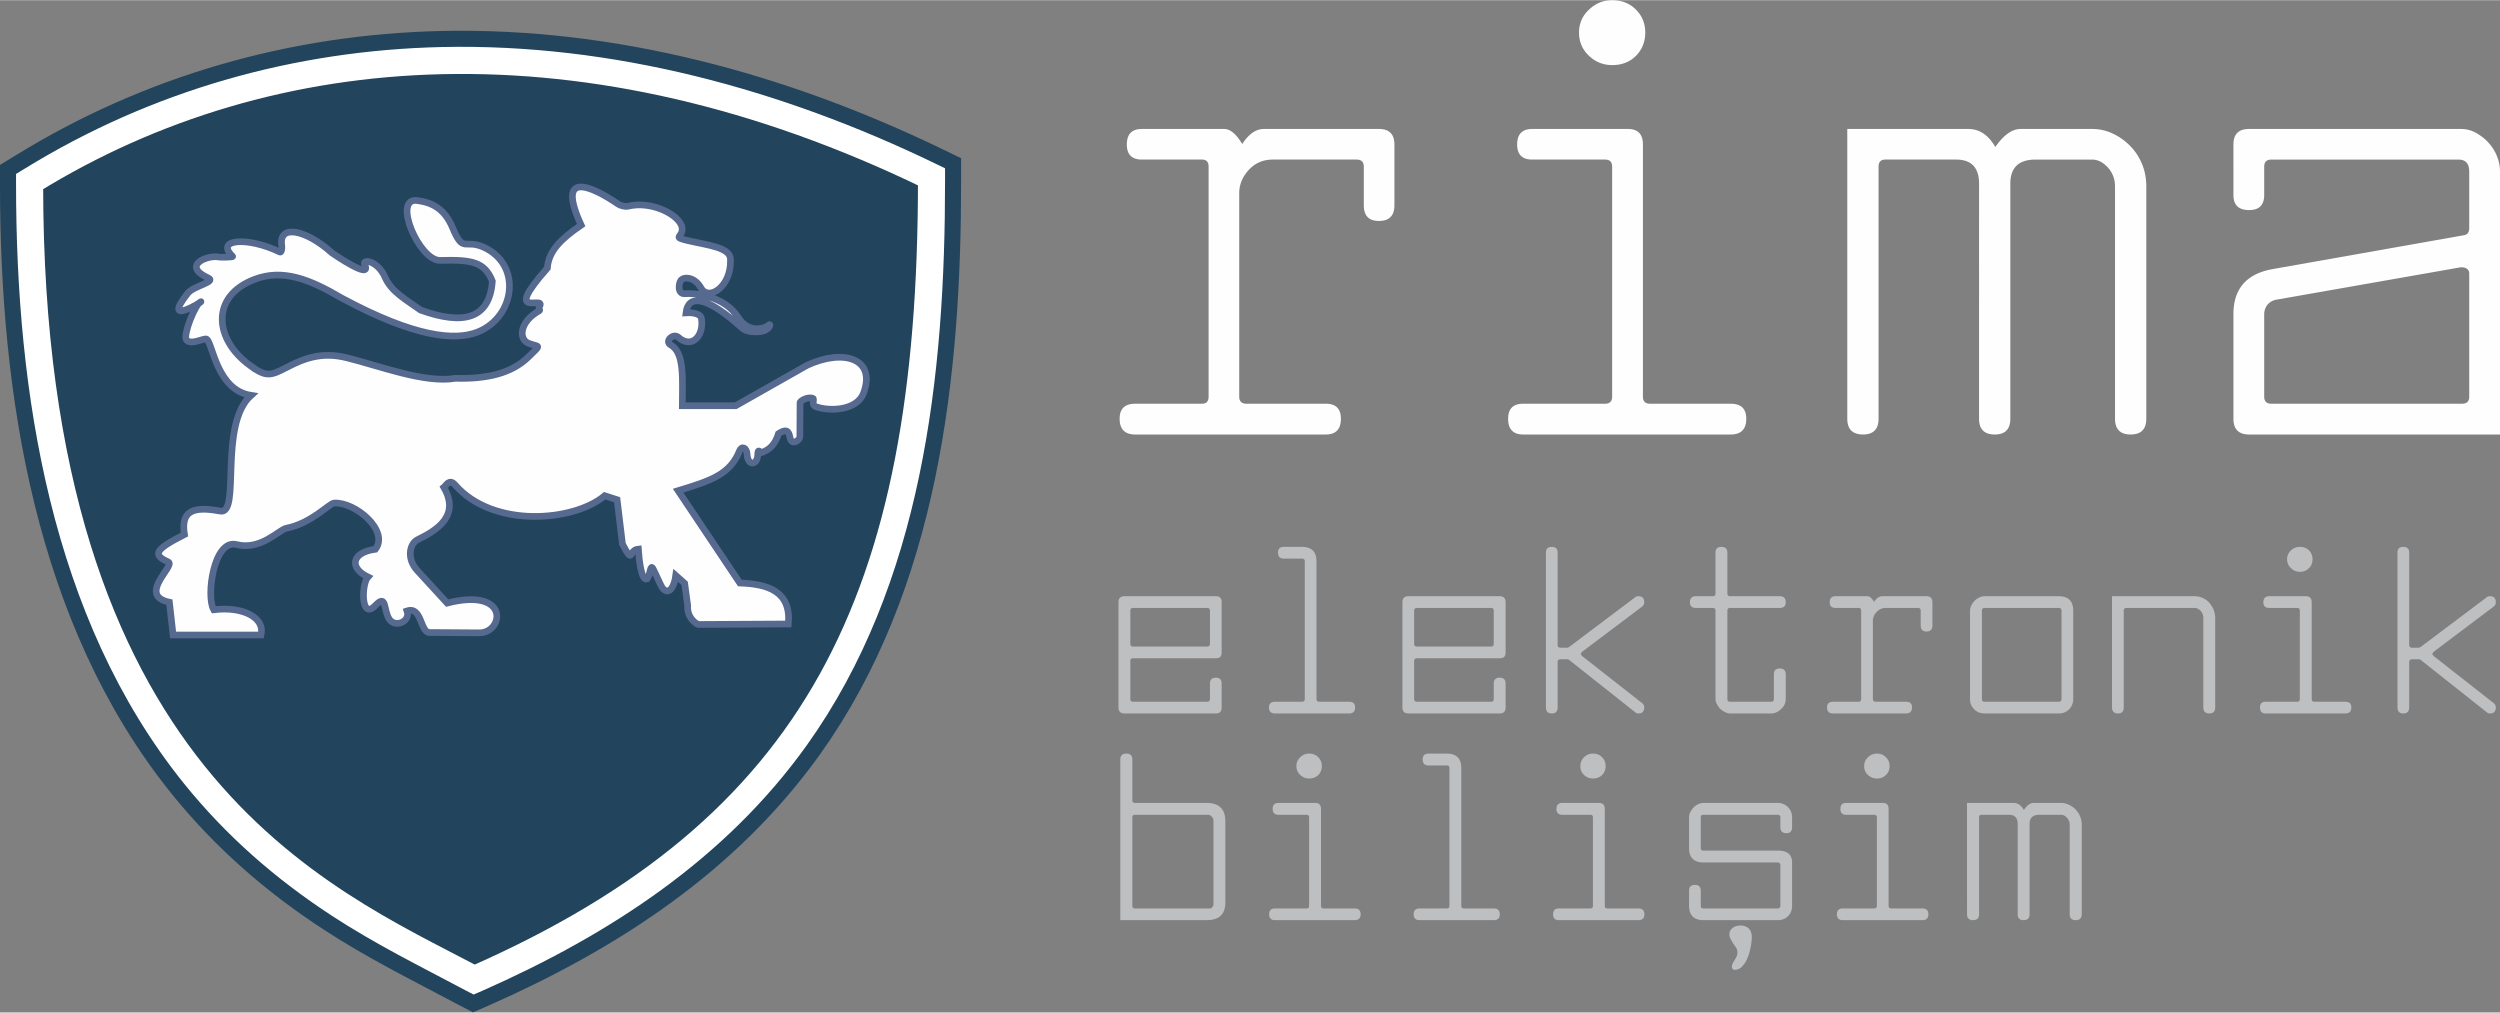 <svg xmlns="http://www.w3.org/2000/svg" width="158" height="64" fill-rule="evenodd" image-rendering="optimizeQuality" shape-rendering="geometricPrecision" viewBox="0 0 1494.9 605.3"><rect x="0" y="0" width="1494.9" height="605.3" fill="#808080" stroke="none"/><g fill-rule="nonzero"><path fill="#fefefe" d="M732 77c3.6 0 7.2 3 10.8 9 3.9-6 8.2-9 13-9h68.7c6.2 0 9.3 3.1 9.3 9.3v36.3c0 6.3-3.1 9.4-9.3 9.4-6 0-9-3.1-9-9.4v-23c0-2.9-1.5-4.3-4.3-4.3h-50c-5.8 0-10.6 2-14.4 6.1s-5.8 8.8-5.8 14V237c0 2.9 1.5 4.3 4.4 4.3h47.4c6 0 9 3 9 9 0 6.2-3 9.4-9 9.4h-114c-6.2 0-9.3-3.2-9.3-9.4 0-6 3.1-9 9.3-9h39.9c2.7 0 4-1.4 4-4.3V99.6c0-2.9-1.3-4.3-4-4.3h-35.9c-6 0-9-3-9-9 0-6.2 3-9.3 9-9.3H732zM964 0c5.8 0 10.5 1.9 14.2 5.6s5.6 8.3 5.6 13.8-1.9 10.2-5.6 13.9-8.4 5.5-14.2 5.5c-5.3 0-9.9-1.8-13.8-5.5-4-3.7-6-8.4-6-13.9s2-10.1 6-13.8C954.1 1.9 958.7 0 964 0zm80.2 250.3c0 6.2-3.1 9.4-9.3 9.4H910.8c-6 0-9-3.2-9-9.4 0-6 3-9 9-9h48.9c2.9 0 4.3-1.4 4.3-4.3V99.6c0-2.9-1.4-4.3-4.3-4.3h-43.5c-6 0-9-3-9-9 0-6.2 3-9.3 9-9.3h57.2c6 0 9 3.1 9 9.3V237c0 2.9 1.4 4.3 4.3 4.3h48.2c6.2 0 9.3 3 9.3 9zM1104.6 77h72.3c6.7 0 12.1 3.6 16.2 10.8 5-7.2 10.1-10.8 15.1-10.8h42.8c4.3 0 8.4.9 12.2 2.7 3.9 1.8 7.3 4.2 10.3 7.2s5.4 6.5 7.2 10.7 2.7 8.9 2.7 13.9v138.8c0 6.2-3.1 9.4-9.4 9.4-6.2 0-9.3-3.2-9.3-9.4V111.5c0-4.6-1.5-8.4-4.3-11.5-2.9-3.1-6-4.7-9.4-4.7h-33.8c-10.1 0-15.1 4.8-15.1 14.4v140.6c0 6.2-3.1 9.4-9.3 9.4-6.3 0-9.4-3.2-9.4-9.4V109.7c0-9.6-4.6-14.4-13.7-14.4h-42.4c-2.6 0-4 1.4-4 4.3v150.7c0 6.2-3.1 9.4-9.3 9.4s-9.4-3.2-9.4-9.4V77zm366.9 0c3.1 0 6.1.7 9 2.3 2.8 1.6 5.4 3.5 7.5 5.9a26.41 26.41 0 0 1 5.1 8.1c1.2 3 1.8 6.1 1.8 9.2v157.2h-150c-6.3 0-9.4-3.2-9.4-9.4v-62.6c0-15.1 7.8-24.1 23.4-26.9l114-20.2c2.4-.2 3.6-1.7 3.6-4.3v-33.8c0-4.8-2.1-7.2-6.5-7.2h-111.8c-2.9 0-4.3 1.4-4.3 4.3v16.9c0 6-3 9-9 9-6.3 0-9.4-3-9.4-9V86.3c0-6.2 3.1-9.3 9.4-9.3h126.6zm-110.4 102.1a8.7 8.7 0 0 0-5.4 3.2 9.2 9.2 0 0 0-1.8 5.4V237c0 2.9 1.4 4.3 4.3 4.3h114c2.9 0 4.3-1.4 4.3-4.3v-73.4c0-2.6-1.7-3.9-5-3.9l-110.4 19.4z"/><path fill="#bdbfc1" d="M727.1 356.4c2.3 0 3.4 1.2 3.4 3.6v30.1c0 2.3-1.1 3.4-3.4 3.4h-49.6c-1.1 0-1.6.6-1.6 1.7v22.6c0 1.1.5 1.7 1.6 1.7h44.3c1.1 0 1.7-.6 1.7-1.7v-9.1c0-2.4 1.2-3.6 3.6-3.6 2.3 0 3.4 1.2 3.4 3.6v14.2c0 2.4-1.1 3.6-3.4 3.6h-54.7c-2.4 0-3.6-1.2-3.6-3.6V360c0-2.4 1.2-3.6 3.6-3.6h54.7zm-3.6 8.7c0-1.1-.6-1.7-1.7-1.7h-44.3c-1.1 0-1.6.6-1.6 1.7v19.7c0 1.1.5 1.7 1.6 1.7h44.3c1.1 0 1.7-.6 1.7-1.7v-19.7zm55-38.2c5.8 0 8.7 2.9 8.7 8.7v82.2c0 1.1.6 1.7 1.7 1.7h17.8c2.4 0 3.6 1.1 3.6 3.4 0 2.4-1.2 3.6-3.6 3.6h-44.3c-2.4 0-3.6-1.2-3.6-3.6 0-2.3 1.2-3.4 3.6-3.4h16.1c1.2 0 1.7-.6 1.7-1.7v-82.2c0-1.1-.5-1.7-1.7-1.7h-10.9c-2.3 0-3.4-1.2-3.4-3.6 0-2.3 1.1-3.4 3.4-3.4h10.9zm118.3 29.5c2.3 0 3.5 1.2 3.5 3.6v30.1c0 2.3-1.2 3.4-3.5 3.4h-49.5c-1.1 0-1.7.6-1.7 1.7v22.6c0 1.1.6 1.7 1.7 1.7h44.3c1.1 0 1.6-.6 1.6-1.7v-9.1c0-2.4 1.2-3.6 3.6-3.6 2.3 0 3.5 1.2 3.5 3.6v14.2c0 2.4-1.2 3.6-3.5 3.6h-54.6c-2.4 0-3.6-1.2-3.6-3.6V360c0-2.4 1.2-3.6 3.6-3.6h54.6zm-3.6 8.7c0-1.1-.5-1.7-1.6-1.7h-44.3c-1.1 0-1.7.6-1.7 1.7v19.7c0 1.1.6 1.7 1.7 1.7h44.3c1.1 0 1.6-.6 1.6-1.7v-19.7zm34.7-38.2c2.3 0 3.5 1.1 3.5 3.4v55.1c0 1.2.6 1.8 1.7 1.8h4.1c.1 0 .3-.1.5-.2.1-.1.3-.1.5-.2l39.6-29.8c.4-.4 1-.6 1.9-.6 2.3 0 3.5 1.2 3.5 3.6 0 1.2-.6 2.2-1.8 3l-35.2 26.5c-.6.7-1 1.2-1 1.5 0 .2.4.6 1 1.3l35.2 27.6c1.2.8 1.8 1.8 1.8 2.9 0 2.5-1.2 3.7-3.5 3.7-.8 0-1.4-.2-1.9-.7l-39.5-31.3c-.4-.3-.8-.4-1.1-.4h-3.8c-1.3 0-2 .5-2 1.6v27.2c0 2.4-1.2 3.6-3.5 3.6s-3.5-1.2-3.5-3.6v-92.6c0-2.3 1.2-3.4 3.5-3.4zm96.3 29.5c1.1 0 1.6-.6 1.6-1.7v-24.4c0-2.3 1.2-3.4 3.5-3.4 2.4 0 3.6 1.1 3.6 3.4v24.4c0 1.1.5 1.7 1.6 1.7h29.7c2.4 0 3.6 1.2 3.6 3.6 0 2.3-1.2 3.4-3.6 3.4h-29.7c-1.1 0-1.6.6-1.6 1.7v52.7c0 1.1.5 1.7 1.6 1.7h24.6c1.1 0 1.6-.6 1.6-1.7v-14.6c0-2.4 1.2-3.6 3.5-3.6 2.4 0 3.6 1.2 3.6 3.6v14.6c0 2.4-.9 4.4-2.8 6.1-1.8 1.7-3.8 2.6-5.9 2.6h-24.6c-1 0-2-.3-3-.8a12.59 12.59 0 0 1-2.8-1.9 9.5 9.5 0 0 1-2-2.8c-.6-1-.9-2.1-.9-3.2v-52.7c0-1.1-.5-1.7-1.6-1.7h-10.1c-2.4 0-3.6-1.1-3.6-3.4 0-2.4 1.2-3.6 3.6-3.6h10.1zm92.3 0c1.4 0 2.8 1.1 4.1 3.4 1.5-2.3 3.2-3.4 5-3.4h26.4c2.3 0 3.5 1.2 3.5 3.6v13.9c0 2.4-1.2 3.6-3.5 3.6s-3.5-1.2-3.5-3.6v-8.8c0-1.1-.5-1.7-1.6-1.7h-19.2c-2.2 0-4.1.8-5.5 2.4a7.41 7.41 0 0 0-2.3 5.4v46.6c0 1.1.6 1.7 1.7 1.7h18.2c2.3 0 3.5 1.1 3.5 3.4 0 2.4-1.2 3.6-3.5 3.6h-43.7c-2.4 0-3.6-1.2-3.6-3.6 0-2.3 1.2-3.4 3.6-3.4h15.3c1 0 1.5-.6 1.5-1.7v-52.7c0-1.1-.5-1.7-1.5-1.7h-13.8c-2.3 0-3.5-1.1-3.5-3.4 0-2.4 1.2-3.6 3.5-3.6h18.9zm114.5 0c5.8 0 8.7 2.9 8.7 8.7v52.7c0 2.4-.8 4.4-2.3 6.1a8.36 8.36 0 0 1-6.4 2.6h-44.3c-2.5 0-4.6-.8-6.2-2.5a8.14 8.14 0 0 1-2.5-6.2v-52.7c0-1.1.3-2.2.8-3.2s1.1-1.9 1.9-2.7c.8-.9 1.7-1.5 2.8-2 1-.5 2.1-.8 3.2-.8h44.3zm-44.3 7c-1.1 0-1.6.6-1.6 1.7v52.7c0 1.1.5 1.7 1.6 1.7h44.3c1.1 0 1.7-.6 1.7-1.7v-52.7c0-1.1-.6-1.7-1.7-1.7h-44.3zm76.2-7h49.4c1.7 0 3.2.3 4.7 1 1.5.6 2.8 1.5 3.9 2.7s2 2.6 2.7 4.2c.6 1.6 1 3.4 1 5.3v53.3c0 2.4-1.2 3.6-3.5 3.6-2.4 0-3.6-1.2-3.6-3.6v-53.3c0-1.7-.5-3.2-1.6-4.4s-2.3-1.8-3.6-1.8h-40.7c-1.1 0-1.7.6-1.7 1.7v57.8c0 2.4-1.1 3.6-3.4 3.6-2.4 0-3.6-1.2-3.6-3.6v-66.5zm112.3-29.5c2.2 0 4.1.7 5.5 2.1s2.1 3.2 2.1 5.3-.7 3.9-2.1 5.3a7.24 7.24 0 0 1-5.5 2.2 7.25 7.25 0 0 1-5.3-2.2 7.03 7.03 0 0 1-2.3-5.3 7.03 7.03 0 0 1 2.3-5.3c1.5-1.4 3.3-2.1 5.3-2.1zm30.8 96c0 2.4-1.2 3.6-3.6 3.6h-47.6c-2.3 0-3.4-1.2-3.4-3.6 0-2.3 1.1-3.4 3.4-3.4h18.8c1.1 0 1.6-.6 1.6-1.7v-52.7c0-1.1-.5-1.7-1.6-1.7h-16.7c-2.3 0-3.5-1.1-3.5-3.4 0-2.4 1.2-3.6 3.5-3.6h21.9c2.3 0 3.5 1.2 3.5 3.6v57.8c0 1.1.5 1.7 1.6 1.7h18.5c2.4 0 3.6 1.1 3.6 3.4zm31.1-96c2.3 0 3.5 1.1 3.5 3.4v55.1c0 1.2.6 1.8 1.7 1.8h4.1a.76.76 0 0 0 .4-.2c.2-.1.4-.1.6-.2L1487 357c.4-.4 1-.6 1.9-.6 2.3 0 3.5 1.2 3.5 3.6 0 1.2-.6 2.2-1.8 3l-35.2 26.5c-.6.7-1 1.2-1 1.5 0 .2.4.6 1 1.3l35.2 27.6c1.2.8 1.8 1.8 1.8 2.9 0 2.5-1.2 3.7-3.5 3.7-.8 0-1.4-.2-1.9-.7l-39.5-31.3c-.4-.3-.8-.4-1.1-.4h-3.8c-1.3 0-2 .5-2 1.6v27.2c0 2.4-1.2 3.6-3.5 3.6s-3.5-1.2-3.5-3.6v-92.6c0-2.3 1.2-3.4 3.5-3.4zM673.5 450.5c2.4 0 3.6 1.2 3.6 3.5v24.4c0 1.1.5 1.6 1.5 1.6h42.8c7.6 0 11.3 3.7 11.3 10.9v48.6c0 7.1-3.7 10.6-11.2 10.6h-51.6V454c0-2.3 1.2-3.5 3.6-3.5zm52.1 90v-50.1c0-.7-.4-1.5-1-2.2-.7-.7-1.3-1.1-1.8-1.1h-44.2c-1 0-1.5.5-1.5 1.6v52.8c0 1.1.5 1.6 1.5 1.6h44.9c.9 0 1.6-.7 2.1-2.1v-.5zm57.2-90a7.39 7.39 0 0 1 7.6 7.5c0 2.1-.7 3.9-2.1 5.3a7.7 7.7 0 0 1-5.5 2.1c-2 0-3.8-.7-5.3-2.1a7.03 7.03 0 0 1-2.3-5.3 7.03 7.03 0 0 1 2.3-5.3 7.25 7.25 0 0 1 5.3-2.2zm30.8 96.1c0 2.3-1.2 3.5-3.6 3.5h-47.6c-2.3 0-3.5-1.2-3.5-3.5s1.2-3.5 3.5-3.5h18.8c1.1 0 1.6-.5 1.6-1.6v-52.8c0-1.1-.5-1.6-1.6-1.6h-16.7c-2.3 0-3.5-1.2-3.5-3.5 0-2.4 1.2-3.6 3.5-3.6h21.9c2.3 0 3.5 1.2 3.5 3.6v57.9c0 1.1.5 1.6 1.6 1.6H810c2.4 0 3.6 1.2 3.6 3.5zm51.5-96.1c5.8 0 8.7 2.9 8.7 8.7v82.3c0 1.1.5 1.6 1.6 1.6h17.8c2.4 0 3.6 1.2 3.6 3.5s-1.2 3.5-3.6 3.5h-44.3c-2.4 0-3.6-1.2-3.6-3.5s1.2-3.5 3.6-3.5h16.2c1.1 0 1.6-.5 1.6-1.6v-82.3c0-1.1-.5-1.6-1.6-1.6h-10.9c-2.3 0-3.5-1.2-3.5-3.6 0-2.3 1.2-3.5 3.5-3.5h10.9zm87.4 0c2.3 0 4.1.7 5.5 2.2 1.4 1.4 2.1 3.2 2.1 5.3s-.7 3.9-2.1 5.3-3.2 2.1-5.5 2.1c-2 0-3.7-.7-5.3-2.1-1.5-1.4-2.2-3.2-2.2-5.3s.7-3.9 2.2-5.3c1.6-1.5 3.3-2.2 5.3-2.2zm30.8 96.1c0 2.3-1.2 3.5-3.6 3.5h-47.6c-2.3 0-3.4-1.2-3.4-3.5s1.1-3.5 3.4-3.5h18.8c1.1 0 1.6-.5 1.6-1.6v-52.8c0-1.1-.5-1.6-1.6-1.6h-16.7c-2.3 0-3.5-1.2-3.5-3.5 0-2.4 1.2-3.6 3.5-3.6h21.9c2.3 0 3.5 1.2 3.5 3.6v57.9c0 1.1.5 1.6 1.6 1.6h18.5c2.4 0 3.6 1.2 3.6 3.5zm79.6-66.6c2.4 0 4.5.8 6.2 2.5 1.7 1.6 2.5 3.7 2.5 6.2v5.8c0 2.4-1.1 3.6-3.4 3.6-2.4 0-3.6-1.2-3.6-3.6v-5.8c0-1.1-.6-1.6-1.7-1.6h-44.3c-1.1 0-1.6.5-1.6 1.6V507c0 1 .5 1.5 1.6 1.5h44.5c5.7 0 8.5 2.4 8.5 7.1v25.9c0 2.3-.7 4.4-2.3 6.1s-3.7 2.5-6.4 2.5h-44.3c-5.7 0-8.6-2.9-8.6-8.6v-8.9c0-2.4 1.1-3.6 3.5-3.6 2.3 0 3.5 1.2 3.5 3.6v8.9c0 1.1.5 1.6 1.6 1.6h44.3c1.1 0 1.7-.5 1.7-1.6v-24.3c0-1-.6-1.6-1.7-1.6h-44.3c-5.7 0-8.6-2.9-8.6-8.6v-18.3c0-1.1.2-2.1.7-3.1a13.79 13.79 0 0 1 1.9-2.8c.8-.8 1.7-1.5 2.8-2s2.1-.8 3.2-.8h44.3zm-22 73.3c1.8 0 3.4.6 4.7 1.7 1.2 1.2 1.9 2.8 1.9 4.9 0 2.3-.3 4.7-.8 7a34.43 34.43 0 0 1-2 6.4c-.9 2-2 3.5-3.2 4.7a5.88 5.88 0 0 1-4.1 1.8c-1.2 0-1.8-.6-1.8-1.8 0-.7.2-1.4.5-2.1.3-.6.7-1.2 1.1-1.9.4-.6.8-1.3 1.2-2.1.3-.8.5-1.7.5-2.7a4.75 4.75 0 0 0-.7-2.5c-.5-.8-1.1-1.7-1.7-2.5-.6-.9-1.1-1.8-1.6-2.7-.5-1-.8-1.9-.8-2.9 0-1.5.6-2.8 1.9-3.8 1.2-1 2.8-1.5 4.9-1.5zm81.4-102.8c2.2 0 4 .7 5.4 2.2 1.5 1.4 2.2 3.2 2.2 5.3s-.7 3.9-2.2 5.3a7.31 7.31 0 0 1-5.4 2.1c-2 0-3.8-.7-5.3-2.1-1.6-1.4-2.3-3.2-2.3-5.3s.7-3.9 2.3-5.3a7.25 7.25 0 0 1 5.3-2.2zm30.8 96.1c0 2.3-1.2 3.5-3.6 3.5h-47.6c-2.3 0-3.5-1.2-3.5-3.5s1.2-3.5 3.5-3.5h18.7c1.1 0 1.7-.5 1.7-1.6v-52.8c0-1.1-.6-1.6-1.7-1.6h-16.7c-2.3 0-3.4-1.2-3.4-3.5 0-2.4 1.1-3.6 3.4-3.6h22c2.3 0 3.4 1.2 3.4 3.6v57.9c0 1.1.6 1.6 1.7 1.6h18.5c2.4 0 3.6 1.2 3.6 3.5zm23.1-66.6h27.8c2.5 0 4.6 1.4 6.2 4.2 1.9-2.8 3.8-4.2 5.8-4.2h16.4c1.7 0 3.2.4 4.7 1.1s2.8 1.6 3.9 2.7a13.17 13.17 0 0 1 3.8 9.5v53.3c0 2.3-1.2 3.5-3.6 3.5s-3.6-1.2-3.6-3.5v-53.3c0-1.8-.5-3.2-1.6-4.4s-2.3-1.8-3.6-1.8h-13c-3.8 0-5.8 1.8-5.8 5.5v54c0 2.3-1.2 3.5-3.6 3.5-2.3 0-3.5-1.2-3.5-3.5v-54c0-3.7-1.8-5.5-5.3-5.5h-16.3c-1 0-1.5.5-1.5 1.6v57.9c0 2.3-1.2 3.5-3.6 3.5s-3.6-1.2-3.6-3.5V480z"/></g><g stroke-miterlimit="22.93" stroke-width="9.6"><path fill="#fff" stroke="#22445d" d="M276.1 596.3c-27.3-14.5-54.1-27.7-80.1-44.7-34.2-22.3-64.2-48.5-89.9-80.4C25.6 371.1 4.8 235.1 4.8 110.3v-9.1l7.7-4.7c76.3-46.9 162.3-71.3 251.8-73.3C367.1 21 468.6 48.6 560.8 93.1l9.1 4.4v10.2c.1 117.1-13.6 242.8-83.7 340.8-49.4 68.9-119.3 114.4-196 148.3l-7.2 3.1-6.9-3.6z"/><path fill="#22445d" stroke="#fff" d="M21 110.3c142.1-87.4 330-100.7 532.7-2.6.1 250.8-68.7 385.4-270 474.3C194.1 534.6 21 464.3 21 110.3z"/></g><path fill="#fefefe" stroke="#56698f" stroke-miterlimit="22.93" stroke-width="4" d="M149.6 218.5c-21.7-15.7-23.8-41.6 2.7-51.6 16.6-6.3 32.5-.3 52 11.2 44.2 23.8 68.1 25.6 81.4 20.3 22.3-8.9 26.7-40.2 3.5-50.7-11.5-5.1-12.1 3.9-18.6-11.7-4.8-11.4-12.2-15-21-16.2-15.3-2.1 1 36.1 13.6 35.8 18.8-.5 26.6.8 31.2 12.4-1.6 22.7-17.4 26.5-42.9 17.3-8.5-6.1-17.5-10.9-21.3-19.7-4.2-9.8-13.9-11.3-12.1-7.4 4.7 9.7-19.2-6.8-19.6-7.1-15.6-14-32.1-17.4-30-4.3.2 1.6-.2 4.2-1.1 3.8-19.4-9.4-39.1-7.8-28.3 2.6.5.5-7.5.6-8.2.4-6.5-1.5-22.8 5-6.4 12.5 5.1 2.3-8.7 4.7-12.2 9.1-16.4 20.7 9.6 4.5 7.8 5.1-3.2 1-10.7 19.8-8.7 22.7 2.6 3.7 10.9-1.3 12.2-.3 3.7 2.7 6 30.4 26.5 33.6-19.7 17.7-5.9 71.6-18.4 69.2-16.9-3.2-23.6.3-21.4 14-17.7 9-19.3 12.1-9.7 16.4 4.7 2.1-18.9 19.9.7 24.1l2.2 19.6h52.6c2.5-10.4-10.9-17.3-28.3-15.1-4.7-8 0-42.4 13.6-39 14.5 3.7 25.4-8.8 29.7-9.7 15.3-3 25.7-14.9 28.7-15.1 12.6-.8 33.1 16.5 24.7 27.6-14.3 1.9-15.9 11.1-4.5 16.6-3.9 4.2-4.3 26.2 4.4 17.1 7.1-7.5 4.7 2.9 8.5 8.3 3.6 5.1 12.7 1.2 10.5-5.1 8.9-3 7.9 12.9 13.4 12.9l29.8.2c14.6.1 18.7-27.5-19.2-17.8L249.5 341c-6.4-6.9-4.7-16 .2-18.4 12.1-5.9 25.4-14.5 15.7-31.3 1.4-1.1 3.2-5.4 6.7-1.5 22.8 26.2 71.1 22 89.5 6.5l7.4 2.4 3.2 26.5c6.8 12.9 3.3 3.6 9.5 3 .4 5.5 1.6 19.4 5.3 17.9 2-3 1.8-9.2 3.5-6.1 1.3 2.4 4.7 10.3 5.6 11.5 3.9 4.7 7.1-.7 8-7.5l5.3 4.7 1.8 13.3c-.6 8.1 6.5 11.8 6.7 11.3l53.5-.3c1.8-19.7-12.4-23.9-29-24.5l-36.9-55.2c20.1-6.1 31.1-9.9 36.7-23.8 1.3-3.3 4.3-1.9 4.5 1.8.3 7.5 6.2 6.9 6.4.6 0-4.6 1.6-1 2.5-1.4 2.8-1.3 7.3-2.9 9.9-11.3 6.3-4.1 6.3.4 7 2.8 1.1 4.3 5.5 1.3 5.8-.8l.1-20.4c-.3-1 4.4-3.9 7.7-2.7 1.1.4-1.2 3.9 1.8 5 8.8 3 24.7 2.1 28.5-8.2 7.6-20.7-12-26.7-33.8-16.6l-42.7 24.2H408c0-15.7 1.5-31.7-7-36.4-3.7-2.1 1.4-7 4.4-4.7 8.3 7.6 15.8-.9 14-11.2-.6-3.2-6.7-3.5-9.2-3.3 1.3-11.1 12.2-10.2 33.5 9.1 3.3 3.1 11.1 2.6 13.6 1.5 3.6-1.7 3.5-4.3 2.4-3.3-2.2 2.2-12 5.3-18.1-4.3-8.6-13.6-27.4-14.9-31.8-14.4-5 .5-3.9-6.3-2.7-7.9 2-2.6 8.5-1.9 12 4.4 4.5 8.2 18.2-.5 17.7-16.7.4-7.5-13.7-8.8-25.3-11.5-10-2.4-3.2-1.7-3.6-7.4-.6-7.5-17.8-16.8-32.4-13.2-1.6.4-4.7-.4-5.9-1.3-15.8-10.8-37.4-20.6-22.1 12.6-12.1 8.3-19.5 15.5-20.2 25.7-27.8 31.5-.4 15.8-4.7 22.9-1 1.6.9 2-.3 2.7-11.7 6.5-12.5 17.2-5.9 19.5 6.3 2.3 7.6.2-.6 8.2-10 9.7-24.8 13.1-43.5 12.6-18.3 3.2-46.1-7.7-65-12.3-14.7-3.6-25 .1-35.9 5.8-9.9 5.2-12.4 5.7-21.8-1.1z"/></svg>